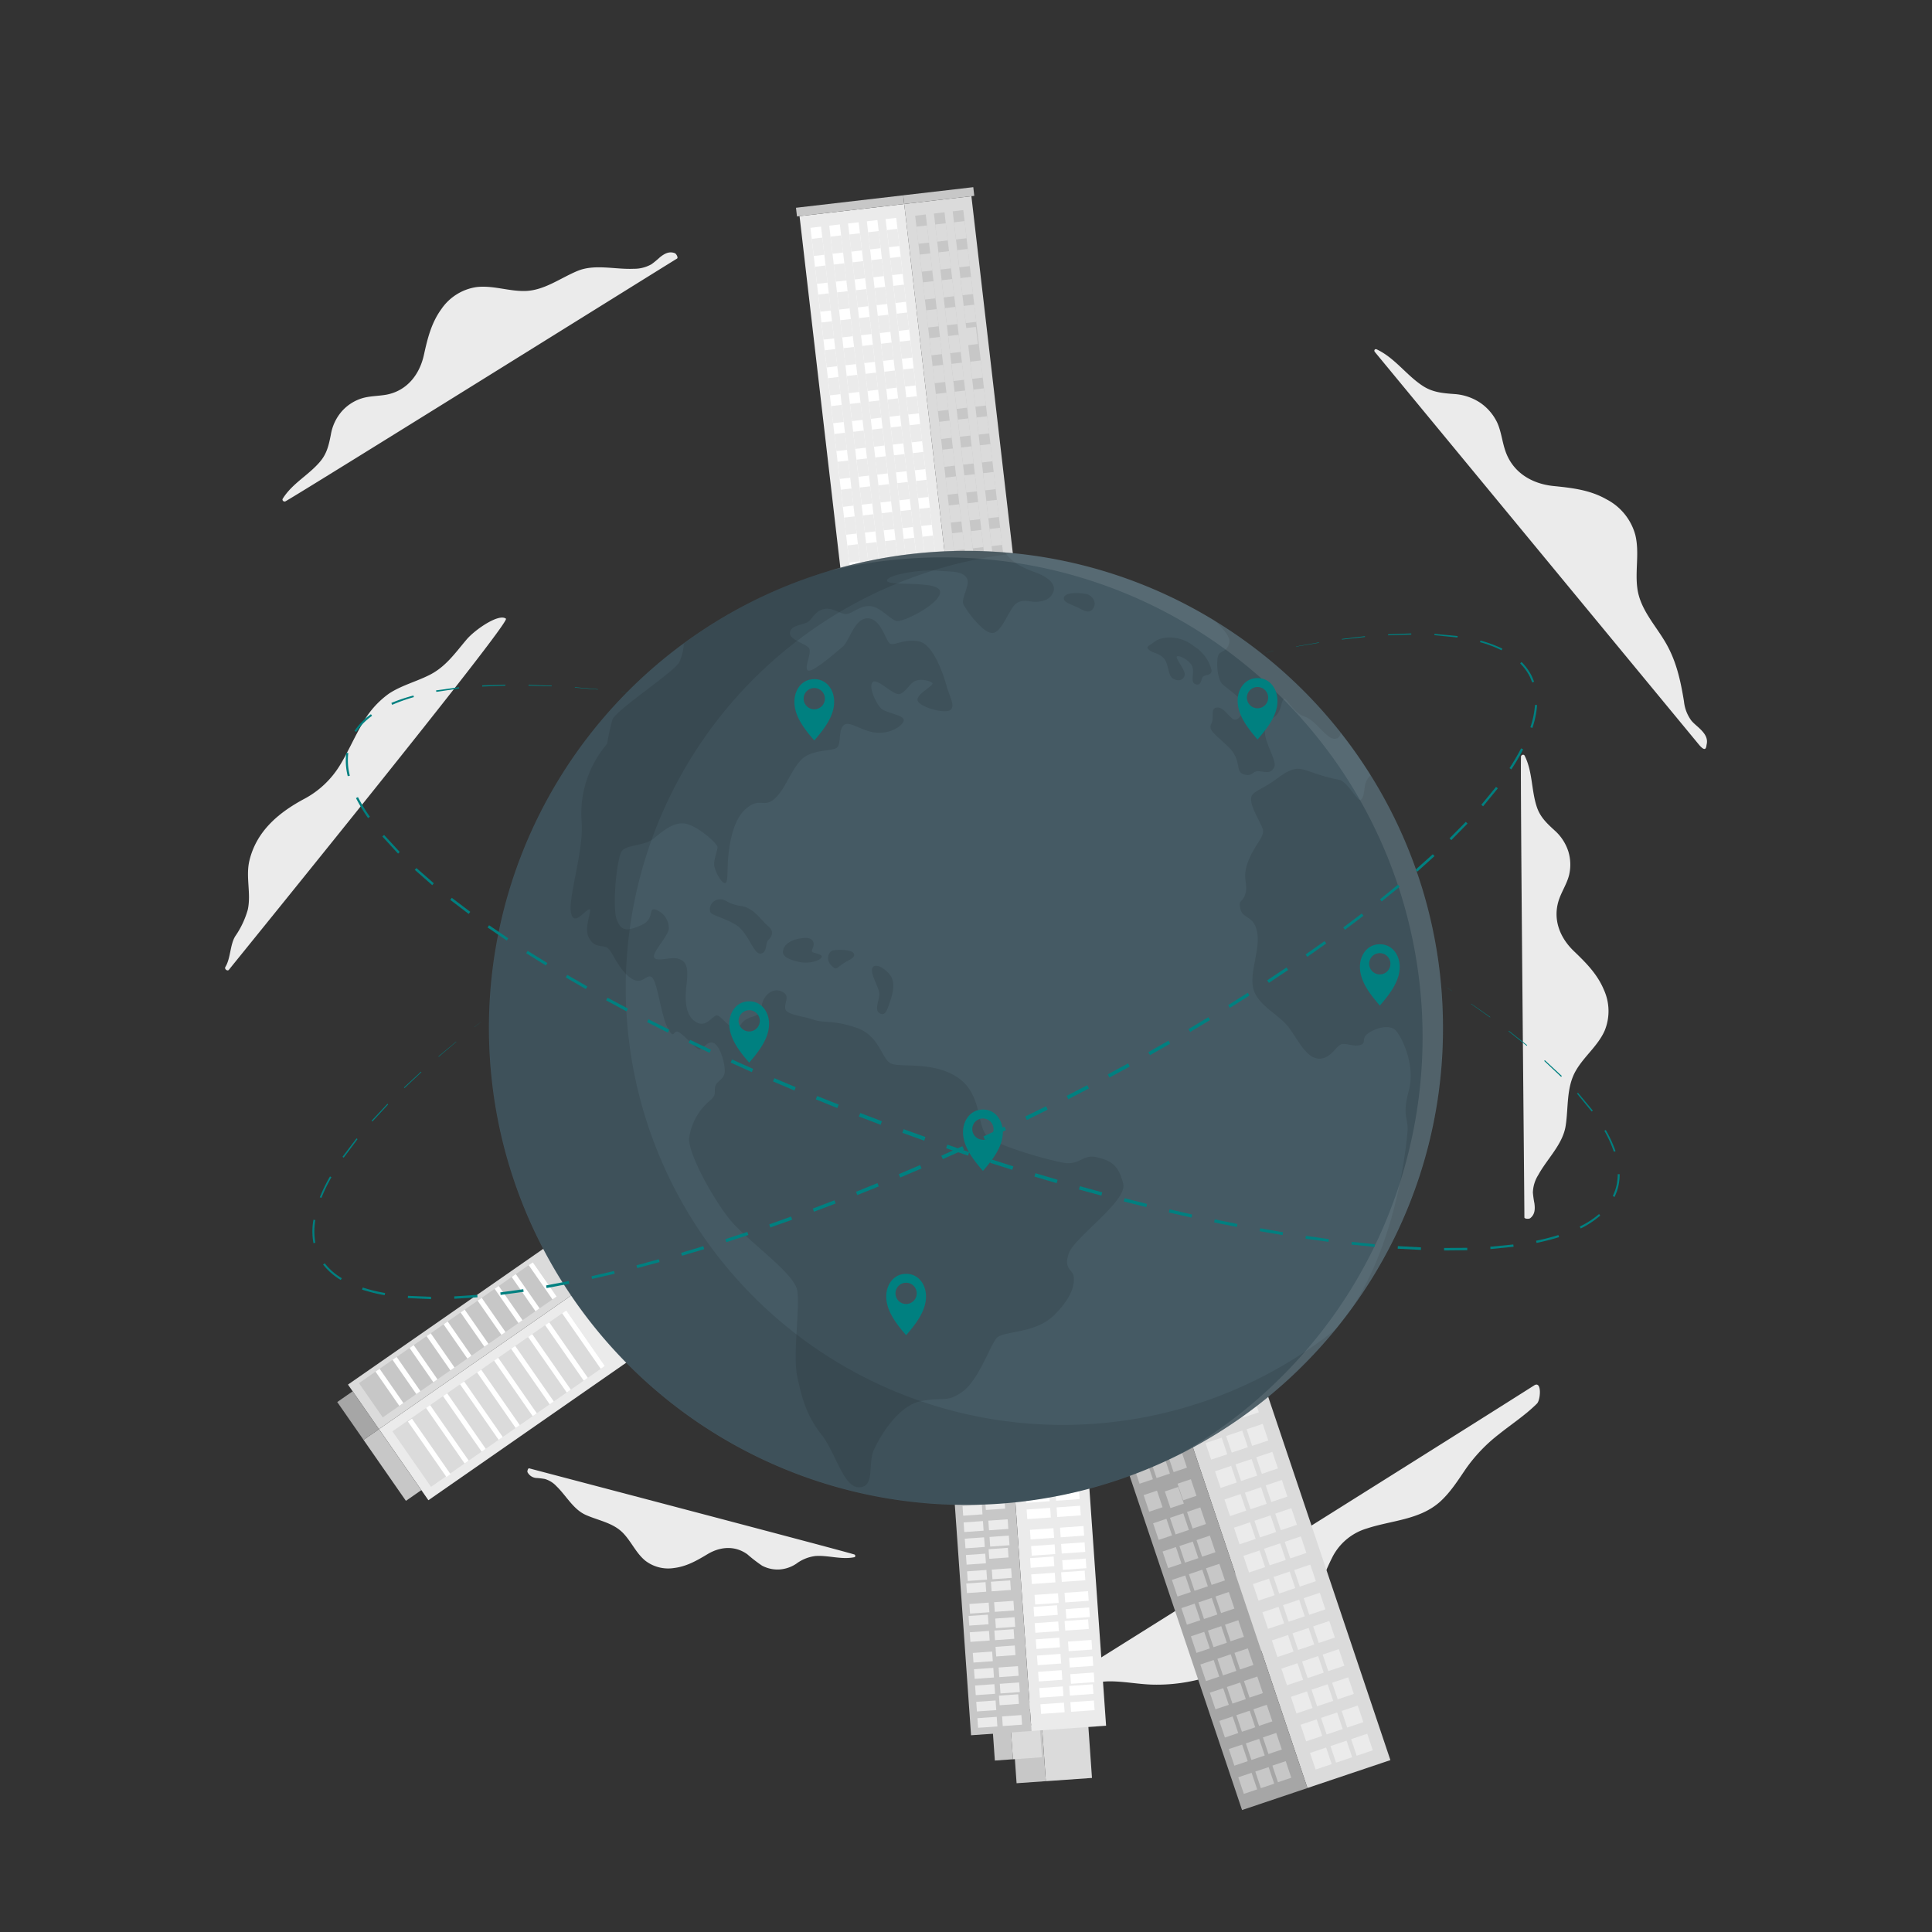 <svg xmlns="http://www.w3.org/2000/svg" viewBox="0 0 500 500"><rect x="0" y="0" width="500" height="500" fill="#333333" stroke="none"/><g id="freepik--background-complete--inject-189"><path d="M59.22,251c-.34.43-1.23-.21-.89-.76,1.37-2.22,1.18-5.7,2.54-7.93a23.11,23.11,0,0,0,3.26-6.9c.91-4.22-.61-8.52.44-12.78,1.84-7.5,7.44-12.24,13.94-15.76A24,24,0,0,0,88,198c2.09-3.42,3.66-7.13,5.7-10.57a23.46,23.46,0,0,1,7-7.95c3.13-2.05,6.78-3,10.13-4.64,4.41-2.1,6.86-5.72,9.93-9.34,2.22-2.6,8.38-6.82,10.18-5.38C132.22,161.1,63.47,245.7,59.22,251Z" style="fill:#ebebeb"></path><path d="M263.62,442.37c4-2.56,105-65.79,133.44-83.84,2-1.26,1.66,3.77.71,4.71-3,3-6.61,5.33-9.93,8a41.18,41.18,0,0,0-8.56,9c-2,2.95-4,6.09-6.69,8.49-5.27,4.63-12.42,4.73-18.79,6.82a14.71,14.71,0,0,0-9.11,7.7c-1.58,3.14-2.72,6.43-4.52,9.46a48.73,48.73,0,0,1-31.9,22.39,44.8,44.8,0,0,1-9.53.89c-3.79-.05-7.54-.83-11.33-.86-8.41-.07-15,5.87-22.87,7.79C264.1,443,263.28,442.59,263.62,442.37Z" style="fill:#ebebeb"></path><path d="M175.23,66.91c-5.38,3.3-95.53,59.5-101.33,62.82-.42.24-1-.23-.72-.68,2.49-4,6.78-6.12,9.73-9.67,1.74-2.08,2.21-4.35,2.72-6.92a12.26,12.26,0,0,1,2.82-6,11.58,11.58,0,0,1,5-3.31c2.11-.69,4.35-.62,6.51-1,5.35-1,8.62-5.18,9.75-10.31.93-4.22,1.91-8.27,4.51-11.84a13.37,13.37,0,0,1,9-5.69c4.25-.54,8.38,1.09,12.62,1,5-.11,9.13-3.33,13.61-5.19s9.74-.34,14.53-.56a9.08,9.08,0,0,0,4.65-1.19,26.55,26.55,0,0,0,2.17-1.8c1.14-.91,2.33-1.59,3.79-1.07C175,65.6,175.58,66.69,175.23,66.91Z" style="fill:#ebebeb"></path><path d="M394.51,315.06c0-6.31-1.08-112.54-.88-119.21,0-.48.71-.74.95-.27,2.1,4.2,1.7,9,3.18,13.35.88,2.57,2.57,4.14,4.5,5.92a12.28,12.28,0,0,1,3.63,5.52,11.71,11.71,0,0,1,.21,6c-.51,2.15-1.73,4-2.51,6.09-1.9,5.11-.06,10.06,3.73,13.69,3.12,3,6.07,5.94,7.76,10a13.31,13.31,0,0,1,.18,10.64c-1.75,3.9-5.29,6.59-7.41,10.26-2.53,4.34-1.91,9.53-2.66,14.32s-4.77,8.49-7.08,12.7a9,9,0,0,0-1.4,4.59,26.39,26.39,0,0,0,.4,2.79c.18,1.44.15,2.82-1.06,3.79C395.76,315.52,394.51,315.48,394.51,315.06Z" style="fill:#ebebeb"></path><path d="M136.94,380c4.45,1.2,79.47,20.87,84.14,22.29.34.1.38.65,0,.72-3.36.67-6.65-.53-10-.32a10.37,10.37,0,0,0-5,2,8.91,8.91,0,0,1-4.58,1.5,8.63,8.63,0,0,1-4.28-1,38.29,38.29,0,0,1-3.81-2.94c-3.23-2.33-7.07-2-10.36,0-2.71,1.63-5.35,3.14-8.55,3.54a9.71,9.71,0,0,1-7.53-1.91c-2.41-2-3.62-5-5.79-7.2-2.58-2.61-6.35-3.17-9.59-4.62s-5.06-5-7.58-7.43a6.58,6.58,0,0,0-3-1.87,19.93,19.93,0,0,0-2-.25,2.8,2.8,0,0,1-2.47-1.47C136.38,380.8,136.65,379.93,136.94,380Z" style="fill:#ebebeb"></path><path d="M439.64,192.66,355.82,91.1c-.34-.41,0-.92.5-.67,4.71,2.23,7.63,6.67,11.92,9.46,2.53,1.64,5.08,1.86,8,2.08a13.7,13.7,0,0,1,6.94,2.33,13,13,0,0,1,4.31,5.1c1,2.23,1.25,4.71,2,7,1.83,5.77,6.84,8.82,12.63,9.39,4.77.48,9.36,1,13.63,3.43a14.75,14.75,0,0,1,7.45,9.15c1.15,4.61-.1,9.38.56,14,.78,5.52,4.87,9.62,7.51,14.31s3.67,9.56,4.54,14.82a10,10,0,0,0,1.92,5c.67.8,1.53,1.43,2.27,2.16,1.15,1.13,2.06,2.35,1.68,4C441.56,193.12,441.62,195.05,439.64,192.66Z" style="fill:#ebebeb"></path><rect x="318.83" y="343.52" width="22.65" height="118.74" transform="translate(771.54 679.47) rotate(161.41)" style="fill:#dbdbdb"></rect><rect x="350.25" y="449.3" width="4.4" height="4.53" transform="translate(830.49 767.18) rotate(161.41)" style="fill:#ebebeb"></rect><rect x="344.91" y="451.1" width="4.4" height="4.53" transform="translate(820.66 772.38) rotate(161.41)" style="fill:#ebebeb"></rect><rect x="347.79" y="442" width="4.4" height="4.53" transform="translate(823.38 753.75) rotate(161.41)" style="fill:#ebebeb"></rect><rect x="342.45" y="443.8" width="4.4" height="4.53" transform="translate(813.56 758.95) rotate(161.41)" style="fill:#ebebeb"></rect><rect x="345.34" y="434.71" width="4.4" height="4.53" transform="translate(816.27 740.32) rotate(161.41)" style="fill:#ebebeb"></rect><rect x="340" y="436.5" width="4.4" height="4.53" transform="translate(806.45 745.52) rotate(161.41)" style="fill:#ebebeb"></rect><rect x="342.88" y="427.41" width="4.4" height="4.53" transform="translate(809.17 726.89) rotate(161.41)" style="fill:#ebebeb"></rect><rect x="337.54" y="429.21" width="4.4" height="4.53" transform="translate(799.34 732.09) rotate(161.41)" style="fill:#ebebeb"></rect><rect x="340.43" y="420.12" width="4.4" height="4.53" transform="translate(802.06 713.47) rotate(161.41)" style="fill:#ebebeb"></rect><rect x="335.09" y="421.91" width="4.4" height="4.53" transform="translate(792.23 718.67) rotate(161.41)" style="fill:#ebebeb"></rect><rect x="337.97" y="412.82" width="4.4" height="4.53" transform="translate(794.95 700.04) rotate(161.41)" style="fill:#ebebeb"></rect><rect x="332.64" y="414.62" width="4.4" height="4.53" transform="translate(785.13 705.24) rotate(161.41)" style="fill:#ebebeb"></rect><rect x="335.52" y="405.52" width="4.4" height="4.53" transform="translate(787.84 686.61) rotate(161.41)" style="fill:#ebebeb"></rect><rect x="330.18" y="407.32" width="4.4" height="4.53" transform="translate(778.02 691.81) rotate(161.41)" style="fill:#ebebeb"></rect><rect x="333.07" y="398.23" width="4.4" height="4.53" transform="translate(780.74 673.18) rotate(161.41)" style="fill:#ebebeb"></rect><rect x="327.73" y="400.02" width="4.4" height="4.53" transform="translate(770.91 678.38) rotate(161.41)" style="fill:#ebebeb"></rect><rect x="330.61" y="390.93" width="4.4" height="4.53" transform="translate(773.63 659.75) rotate(161.41)" style="fill:#ebebeb"></rect><rect x="325.27" y="392.73" width="4.4" height="4.53" transform="translate(763.81 664.94) rotate(161.4)" style="fill:#ebebeb"></rect><rect x="328.16" y="383.64" width="4.4" height="4.53" transform="translate(766.52 646.32) rotate(161.41)" style="fill:#ebebeb"></rect><rect x="322.82" y="385.43" width="4.4" height="4.53" transform="translate(756.7 651.52) rotate(161.4)" style="fill:#ebebeb"></rect><rect x="325.7" y="376.34" width="4.4" height="4.53" transform="translate(759.41 632.9) rotate(161.41)" style="fill:#ebebeb"></rect><rect x="320.36" y="378.14" width="4.4" height="4.53" transform="translate(749.6 638.09) rotate(161.4)" style="fill:#ebebeb"></rect><rect x="323.25" y="369.05" width="4.4" height="4.53" transform="translate(752.31 619.46) rotate(161.4)" style="fill:#ebebeb"></rect><rect x="317.91" y="370.84" width="4.4" height="4.53" transform="translate(742.48 624.67) rotate(161.41)" style="fill:#ebebeb"></rect><rect x="320.79" y="361.75" width="4.4" height="4.53" transform="translate(745.21 606.03) rotate(161.4)" style="fill:#ebebeb"></rect><rect x="315.45" y="363.55" width="4.4" height="4.53" transform="translate(735.37 611.24) rotate(161.41)" style="fill:#ebebeb"></rect><rect x="318.34" y="354.45" width="4.4" height="4.53" transform="translate(738.09 592.61) rotate(161.41)" style="fill:#ebebeb"></rect><rect x="307.71" y="358.03" width="4.4" height="4.53" transform="translate(-98.71 117.63) rotate(-18.59)" style="fill:#ebebeb"></rect><rect x="310.16" y="365.33" width="4.4" height="4.53" transform="translate(-100.91 118.79) rotate(-18.59)" style="fill:#ebebeb"></rect><rect x="312.62" y="372.62" width="4.4" height="4.53" transform="translate(-103.1 119.95) rotate(-18.59)" style="fill:#ebebeb"></rect><rect x="315.07" y="379.92" width="4.4" height="4.53" transform="translate(-105.3 121.12) rotate(-18.59)" style="fill:#ebebeb"></rect><rect x="317.52" y="387.21" width="4.4" height="4.53" transform="translate(-107.5 122.28) rotate(-18.59)" style="fill:#ebebeb"></rect><rect x="319.98" y="394.51" width="4.4" height="4.53" transform="translate(-109.7 123.45) rotate(-18.59)" style="fill:#ebebeb"></rect><rect x="322.43" y="401.81" width="4.4" height="4.53" transform="translate(-111.9 124.61) rotate(-18.59)" style="fill:#ebebeb"></rect><rect x="324.89" y="409.1" width="4.4" height="4.53" transform="translate(-114.1 125.77) rotate(-18.59)" style="fill:#ebebeb"></rect><rect x="327.34" y="416.4" width="4.4" height="4.53" transform="translate(-116.29 126.93) rotate(-18.59)" style="fill:#ebebeb"></rect><rect x="329.8" y="423.69" width="4.4" height="4.53" transform="translate(-118.5 128.1) rotate(-18.59)" style="fill:#ebebeb"></rect><rect x="332.25" y="430.99" width="4.4" height="4.53" transform="translate(-120.69 129.26) rotate(-18.59)" style="fill:#ebebeb"></rect><rect x="334.71" y="438.28" width="4.4" height="4.53" transform="translate(-122.89 130.43) rotate(-18.59)" style="fill:#ebebeb"></rect><rect x="337.16" y="445.58" width="4.4" height="4.53" transform="translate(-125.09 131.6) rotate(-18.6)" style="fill:#ebebeb"></rect><rect x="339.62" y="452.88" width="4.4" height="4.53" transform="translate(-127.3 132.76) rotate(-18.6)" style="fill:#ebebeb"></rect><rect x="313" y="356.25" width="4.4" height="4.53" transform="translate(728.27 597.81) rotate(161.41)" style="fill:#ebebeb"></rect><rect x="302.03" y="349.97" width="17.86" height="118.74" transform="translate(736.21 698.17) rotate(161.41)" style="fill:#a6a6a6"></rect><rect x="289.21" y="364.38" width="3.64" height="4.53" transform="translate(-101.72 111.94) rotate(-18.59)" style="fill:#c7c7c7"></rect><rect x="293.62" y="362.9" width="3.64" height="4.53" transform="translate(-101.02 113.27) rotate(-18.59)" style="fill:#c7c7c7"></rect><rect x="291.67" y="371.68" width="3.64" height="4.53" transform="translate(-103.92 113.1) rotate(-18.59)" style="fill:#c7c7c7"></rect><rect x="296.08" y="370.19" width="3.64" height="4.53" transform="translate(-103.22 114.43) rotate(-18.59)" style="fill:#c7c7c7"></rect><rect x="294.12" y="378.97" width="3.64" height="4.53" transform="translate(-106.11 114.26) rotate(-18.59)" style="fill:#c7c7c7"></rect><rect x="298.53" y="377.49" width="3.64" height="4.53" transform="translate(-105.42 115.6) rotate(-18.59)" style="fill:#c7c7c7"></rect><rect x="296.58" y="386.27" width="3.64" height="4.53" transform="translate(-108.32 115.44) rotate(-18.6)" style="fill:#c7c7c7"></rect><rect x="300.98" y="384.79" width="3.64" height="4.53" transform="matrix(0.95, -0.32, 0.32, 0.95, -107.6, 116.75)" style="fill:#c7c7c7"></rect><rect x="299.03" y="393.56" width="3.64" height="4.53" transform="translate(-110.52 116.6) rotate(-18.6)" style="fill:#c7c7c7"></rect><rect x="303.44" y="392.08" width="3.64" height="4.53" transform="translate(-109.81 117.92) rotate(-18.59)" style="fill:#c7c7c7"></rect><rect x="301.48" y="400.86" width="3.64" height="4.53" transform="translate(-112.72 117.77) rotate(-18.6)" style="fill:#c7c7c7"></rect><rect x="305.89" y="399.38" width="3.64" height="4.53" transform="translate(-112.01 119.09) rotate(-18.59)" style="fill:#c7c7c7"></rect><rect x="303.94" y="408.16" width="3.64" height="4.53" transform="translate(-114.91 118.92) rotate(-18.59)" style="fill:#c7c7c7"></rect><rect x="308.35" y="406.67" width="3.64" height="4.53" transform="translate(-114.21 120.25) rotate(-18.59)" style="fill:#c7c7c7"></rect><rect x="306.39" y="415.45" width="3.64" height="4.53" transform="translate(-117.11 120.08) rotate(-18.59)" style="fill:#c7c7c7"></rect><rect x="310.8" y="413.97" width="3.64" height="4.53" transform="translate(-116.4 121.41) rotate(-18.59)" style="fill:#c7c7c7"></rect><rect x="308.85" y="422.75" width="3.64" height="4.53" transform="translate(-119.3 121.24) rotate(-18.59)" style="fill:#c7c7c7"></rect><rect x="313.26" y="421.27" width="3.64" height="4.53" transform="translate(-118.6 122.58) rotate(-18.59)" style="fill:#c7c7c7"></rect><rect x="311.3" y="430.04" width="3.64" height="4.53" transform="translate(-121.5 122.41) rotate(-18.59)" style="fill:#c7c7c7"></rect><rect x="315.71" y="428.56" width="3.64" height="4.53" transform="translate(-120.8 123.74) rotate(-18.59)" style="fill:#c7c7c7"></rect><rect x="313.76" y="437.34" width="3.64" height="4.53" transform="translate(-123.7 123.57) rotate(-18.59)" style="fill:#c7c7c7"></rect><rect x="318.17" y="435.86" width="3.64" height="4.53" transform="translate(-123 124.9) rotate(-18.59)" style="fill:#c7c7c7"></rect><rect x="316.21" y="444.64" width="3.64" height="4.53" transform="translate(-125.9 124.74) rotate(-18.59)" style="fill:#c7c7c7"></rect><rect x="320.62" y="443.15" width="3.64" height="4.53" transform="translate(-125.2 126.07) rotate(-18.59)" style="fill:#c7c7c7"></rect><rect x="318.67" y="451.93" width="3.64" height="4.53" transform="translate(-128.1 125.9) rotate(-18.59)" style="fill:#c7c7c7"></rect><rect x="323.08" y="450.45" width="3.64" height="4.53" transform="translate(-127.4 127.23) rotate(-18.59)" style="fill:#c7c7c7"></rect><rect x="321.12" y="459.23" width="3.64" height="4.53" transform="translate(-130.3 127.06) rotate(-18.59)" style="fill:#c7c7c7"></rect><rect x="329.9" y="456.27" width="3.64" height="4.53" transform="translate(792.33 787.37) rotate(161.41)" style="fill:#c7c7c7"></rect><rect x="327.45" y="448.98" width="3.64" height="4.53" transform="translate(785.23 773.94) rotate(161.41)" style="fill:#c7c7c7"></rect><rect x="324.99" y="441.68" width="3.64" height="4.53" transform="translate(778.12 760.52) rotate(161.41)" style="fill:#c7c7c7"></rect><rect x="322.54" y="434.39" width="3.64" height="4.53" transform="translate(771.02 747.08) rotate(161.41)" style="fill:#c7c7c7"></rect><rect x="320.08" y="427.09" width="3.64" height="4.53" transform="translate(763.91 733.66) rotate(161.41)" style="fill:#c7c7c7"></rect><rect x="317.63" y="419.79" width="3.64" height="4.53" transform="translate(756.8 720.23) rotate(161.41)" style="fill:#c7c7c7"></rect><rect x="315.17" y="412.5" width="3.64" height="4.53" transform="translate(749.69 706.8) rotate(161.41)" style="fill:#c7c7c7"></rect><rect x="312.72" y="405.2" width="3.64" height="4.53" transform="translate(742.59 693.37) rotate(161.41)" style="fill:#c7c7c7"></rect><rect x="310.26" y="397.91" width="3.64" height="4.53" transform="translate(735.48 679.95) rotate(161.41)" style="fill:#c7c7c7"></rect><rect x="307.81" y="390.61" width="3.64" height="4.53" transform="translate(728.37 666.52) rotate(161.41)" style="fill:#c7c7c7"></rect><rect x="305.35" y="383.32" width="3.64" height="4.53" transform="translate(721.26 653.09) rotate(161.41)" style="fill:#c7c7c7"></rect><rect x="302.9" y="376.02" width="3.64" height="4.53" transform="translate(714.15 639.66) rotate(161.41)" style="fill:#c7c7c7"></rect><rect x="300.45" y="368.72" width="3.64" height="4.53" transform="translate(707.05 626.23) rotate(161.41)" style="fill:#c7c7c7"></rect><rect x="297.99" y="361.43" width="3.64" height="4.53" transform="translate(699.94 612.81) rotate(161.41)" style="fill:#c7c7c7"></rect><rect x="325.53" y="457.74" width="3.64" height="4.53" transform="translate(-129.6 128.4) rotate(-18.59)" style="fill:#c7c7c7"></rect><rect x="213.38" y="53.99" width="27.27" height="113.69" transform="translate(-11.26 26.91) rotate(-6.62)" style="fill:#ebebeb"></rect><rect x="206.04" y="52.15" width="27.93" height="2.26" transform="translate(-4.68 25.72) rotate(-6.62)" style="fill:#c7c7c7"></rect><rect x="216.1" y="58.44" width="2.76" height="110.35" transform="translate(-11.65 25.83) rotate(-6.62)" style="fill:#fff"></rect><rect x="220.96" y="57.88" width="2.76" height="110.35" transform="translate(-11.55 26.38) rotate(-6.62)" style="fill:#fff"></rect><rect x="225.83" y="57.31" width="2.76" height="110.35" transform="translate(-11.45 26.94) rotate(-6.62)" style="fill:#fff"></rect><rect x="230.69" y="56.75" width="2.76" height="110.35" transform="translate(-11.36 27.5) rotate(-6.62)" style="fill:#fff"></rect><rect x="235.55" y="56.18" width="2.76" height="110.35" transform="translate(-11.26 28.05) rotate(-6.62)" style="fill:#fff"></rect><rect x="210.33" y="61.64" width="2.76" height="4.47" transform="translate(-5.95 24.83) rotate(-6.62)" style="fill:#ebebeb"></rect><rect x="215.19" y="61.07" width="2.76" height="4.47" transform="translate(-5.85 25.38) rotate(-6.62)" style="fill:#ebebeb"></rect><rect x="220.05" y="60.51" width="2.76" height="4.47" transform="translate(-5.76 25.95) rotate(-6.62)" style="fill:#ebebeb"></rect><rect x="224.91" y="59.94" width="2.76" height="4.47" transform="translate(-5.66 26.5) rotate(-6.62)" style="fill:#ebebeb"></rect><rect x="229.78" y="59.38" width="2.76" height="4.47" transform="translate(-5.56 27.05) rotate(-6.62)" style="fill:#ebebeb"></rect><rect x="211.17" y="68.85" width="2.76" height="4.47" transform="translate(-6.78 24.98) rotate(-6.62)" style="fill:#ebebeb"></rect><rect x="216.03" y="68.29" width="2.76" height="4.47" transform="translate(-6.68 25.53) rotate(-6.62)" style="fill:#ebebeb"></rect><rect x="220.89" y="67.72" width="2.76" height="4.47" transform="translate(-6.58 26.09) rotate(-6.62)" style="fill:#ebebeb"></rect><rect x="225.75" y="67.16" width="2.76" height="4.47" transform="translate(-6.48 26.64) rotate(-6.62)" style="fill:#ebebeb"></rect><rect x="230.61" y="66.59" width="2.76" height="4.47" transform="translate(-6.39 27.2) rotate(-6.62)" style="fill:#ebebeb"></rect><rect x="212.01" y="76.06" width="2.76" height="4.47" transform="translate(-7.6 25.12) rotate(-6.62)" style="fill:#ebebeb"></rect><rect x="216.87" y="75.5" width="2.76" height="4.47" transform="translate(-7.51 25.68) rotate(-6.62)" style="fill:#ebebeb"></rect><rect x="221.73" y="74.94" width="2.76" height="4.47" transform="translate(-7.41 26.24) rotate(-6.62)" style="fill:#ebebeb"></rect><rect x="226.59" y="74.37" width="2.76" height="4.47" transform="translate(-7.31 26.79) rotate(-6.62)" style="fill:#ebebeb"></rect><rect x="231.45" y="73.81" width="2.76" height="4.47" transform="translate(-7.21 27.34) rotate(-6.62)" style="fill:#ebebeb"></rect><rect x="212.84" y="83.28" width="2.76" height="4.47" transform="translate(-8.43 25.27) rotate(-6.62)" style="fill:#ebebeb"></rect><rect x="217.7" y="82.71" width="2.76" height="4.47" transform="translate(-8.33 25.82) rotate(-6.62)" style="fill:#ebebeb"></rect><rect x="222.56" y="82.15" width="2.76" height="4.47" transform="translate(-8.24 26.38) rotate(-6.62)" style="fill:#ebebeb"></rect><rect x="227.43" y="81.59" width="2.76" height="4.47" transform="translate(-8.14 26.93) rotate(-6.62)" style="fill:#ebebeb"></rect><rect x="232.29" y="81.02" width="2.76" height="4.47" transform="translate(-8.04 27.49) rotate(-6.62)" style="fill:#ebebeb"></rect><rect x="213.68" y="90.49" width="2.76" height="4.47" transform="translate(-9.25 25.4) rotate(-6.62)" style="fill:#ebebeb"></rect><rect x="218.54" y="89.93" width="2.76" height="4.47" transform="translate(-9.16 25.97) rotate(-6.62)" style="fill:#ebebeb"></rect><rect x="223.4" y="89.36" width="2.76" height="4.47" transform="translate(-9.06 26.52) rotate(-6.62)" style="fill:#ebebeb"></rect><rect x="228.26" y="88.8" width="2.76" height="4.47" transform="translate(-8.96 27.07) rotate(-6.62)" style="fill:#ebebeb"></rect><rect x="233.12" y="88.24" width="2.76" height="4.47" transform="translate(-8.87 27.64) rotate(-6.62)" style="fill:#ebebeb"></rect><rect x="214.52" y="97.71" width="2.76" height="4.47" transform="translate(-10.08 25.55) rotate(-6.62)" style="fill:#ebebeb"></rect><rect x="219.38" y="97.14" width="2.76" height="4.47" transform="translate(-9.98 26.11) rotate(-6.62)" style="fill:#ebebeb"></rect><rect x="224.24" y="96.58" width="2.76" height="4.47" transform="translate(-9.88 26.66) rotate(-6.62)" style="fill:#ebebeb"></rect><rect x="229.1" y="96.02" width="2.76" height="4.47" transform="translate(-9.79 27.23) rotate(-6.62)" style="fill:#ebebeb"></rect><rect x="233.96" y="95.45" width="2.76" height="4.47" transform="translate(-9.69 27.78) rotate(-6.62)" style="fill:#ebebeb"></rect><rect x="215.35" y="104.92" width="2.76" height="4.47" transform="translate(-10.91 25.7) rotate(-6.62)" style="fill:#ebebeb"></rect><rect x="220.22" y="104.36" width="2.76" height="4.47" transform="translate(-10.81 26.26) rotate(-6.62)" style="fill:#ebebeb"></rect><rect x="225.08" y="103.79" width="2.76" height="4.47" transform="translate(-10.71 26.81) rotate(-6.62)" style="fill:#ebebeb"></rect><rect x="229.94" y="103.23" width="2.76" height="4.47" transform="translate(-10.62 27.37) rotate(-6.62)" style="fill:#ebebeb"></rect><rect x="234.8" y="102.67" width="2.76" height="4.47" transform="translate(-10.52 27.93) rotate(-6.62)" style="fill:#ebebeb"></rect><rect x="216.19" y="112.14" width="2.76" height="4.47" transform="translate(-11.73 25.84) rotate(-6.62)" style="fill:#ebebeb"></rect><rect x="221.05" y="111.57" width="2.76" height="4.47" transform="translate(-11.64 26.4) rotate(-6.62)" style="fill:#ebebeb"></rect><rect x="225.91" y="111.01" width="2.76" height="4.47" transform="translate(-11.54 26.95) rotate(-6.62)" style="fill:#ebebeb"></rect><rect x="230.78" y="110.44" width="2.76" height="4.47" transform="translate(-11.44 27.52) rotate(-6.62)" style="fill:#ebebeb"></rect><rect x="235.64" y="109.88" width="2.76" height="4.47" transform="translate(-11.34 28.07) rotate(-6.62)" style="fill:#ebebeb"></rect><rect x="217.03" y="119.35" width="2.76" height="4.47" transform="translate(-12.56 25.98) rotate(-6.62)" style="fill:#ebebeb"></rect><rect x="221.89" y="118.79" width="2.76" height="4.47" transform="translate(-12.46 26.54) rotate(-6.62)" style="fill:#ebebeb"></rect><rect x="226.75" y="118.22" width="2.76" height="4.47" transform="translate(-12.37 27.1) rotate(-6.62)" style="fill:#ebebeb"></rect><rect x="231.61" y="117.66" width="2.76" height="4.47" transform="translate(-12.27 27.65) rotate(-6.62)" style="fill:#ebebeb"></rect><rect x="236.47" y="117.09" width="2.76" height="4.47" transform="translate(-12.17 28.22) rotate(-6.62)" style="fill:#ebebeb"></rect><rect x="217.87" y="126.57" width="2.76" height="4.47" transform="translate(-13.39 26.13) rotate(-6.62)" style="fill:#ebebeb"></rect><rect x="222.73" y="126" width="2.76" height="4.47" transform="translate(-13.29 26.69) rotate(-6.62)" style="fill:#ebebeb"></rect><rect x="227.59" y="125.44" width="2.76" height="4.47" transform="translate(-13.19 27.24) rotate(-6.62)" style="fill:#ebebeb"></rect><rect x="232.45" y="124.87" width="2.76" height="4.47" transform="translate(-13.09 27.8) rotate(-6.62)" style="fill:#ebebeb"></rect><rect x="237.31" y="124.31" width="2.76" height="4.47" transform="translate(-13 28.36) rotate(-6.62)" style="fill:#ebebeb"></rect><rect x="218.7" y="133.78" width="2.76" height="4.47" transform="translate(-14.21 26.28) rotate(-6.62)" style="fill:#ebebeb"></rect><rect x="223.56" y="133.22" width="2.76" height="4.47" transform="translate(-14.12 26.84) rotate(-6.62)" style="fill:#ebebeb"></rect><rect x="228.43" y="132.65" width="2.76" height="4.47" transform="translate(-14.02 27.39) rotate(-6.62)" style="fill:#ebebeb"></rect><rect x="233.29" y="132.09" width="2.76" height="4.47" transform="translate(-13.92 27.94) rotate(-6.62)" style="fill:#ebebeb"></rect><rect x="238.15" y="131.52" width="2.76" height="4.47" transform="translate(-13.82 28.5) rotate(-6.62)" style="fill:#ebebeb"></rect><rect x="219.54" y="140.99" width="2.76" height="4.47" transform="translate(-15.04 26.42) rotate(-6.62)" style="fill:#ebebeb"></rect><rect x="224.4" y="140.43" width="2.76" height="4.47" transform="translate(-14.94 26.98) rotate(-6.62)" style="fill:#ebebeb"></rect><rect x="229.26" y="139.87" width="2.76" height="4.47" transform="translate(-14.84 27.54) rotate(-6.62)" style="fill:#ebebeb"></rect><rect x="234.12" y="139.3" width="2.76" height="4.47" transform="translate(-14.75 28.09) rotate(-6.62)" style="fill:#ebebeb"></rect><rect x="238.99" y="138.74" width="2.76" height="4.47" transform="translate(-14.64 28.64) rotate(-6.62)" style="fill:#ebebeb"></rect><rect x="220.38" y="148.21" width="2.76" height="4.47" transform="translate(-15.86 26.56) rotate(-6.62)" style="fill:#ebebeb"></rect><rect x="225.24" y="147.64" width="2.76" height="4.47" transform="translate(-15.77 27.12) rotate(-6.62)" style="fill:#ebebeb"></rect><rect x="230.1" y="147.08" width="2.76" height="4.47" transform="translate(-15.67 27.68) rotate(-6.62)" style="fill:#ebebeb"></rect><rect x="234.96" y="146.52" width="2.76" height="4.47" transform="translate(-15.57 28.23) rotate(-6.62)" style="fill:#ebebeb"></rect><rect x="239.82" y="145.95" width="2.76" height="4.47" transform="translate(-15.47 28.79) rotate(-6.62)" style="fill:#ebebeb"></rect><rect x="221.71" y="155.39" width="2.76" height="13.07" transform="translate(-17.18 26.8) rotate(-6.62)" style="fill:#ebebeb"></rect><rect x="226.57" y="154.83" width="2.76" height="13.07" transform="translate(-17.08 27.35) rotate(-6.62)" style="fill:#ebebeb"></rect><rect x="231.43" y="154.27" width="2.76" height="13.07" transform="translate(-16.99 27.91) rotate(-6.62)" style="fill:#ebebeb"></rect><rect x="236.29" y="153.7" width="2.76" height="13.07" transform="translate(-16.89 28.47) rotate(-6.62)" style="fill:#ebebeb"></rect><rect x="241.16" y="153.14" width="2.76" height="13.07" transform="translate(-16.79 29.02) rotate(-6.62)" style="fill:#ebebeb"></rect><rect x="240.5" y="51.41" width="17.51" height="113.69" transform="translate(-10.82 29.45) rotate(-6.62)" style="fill:#dbdbdb"></rect><rect x="233.82" y="49.49" width="18.26" height="2.26" transform="translate(-4.22 28.34) rotate(-6.62)" style="fill:#c7c7c7"></rect><rect x="243.19" y="55.3" width="2.76" height="110.35" transform="translate(-11.1 28.93) rotate(-6.62)" style="fill:#c7c7c7"></rect><rect x="248.05" y="54.73" width="2.76" height="110.35" transform="translate(-11.01 29.49) rotate(-6.62)" style="fill:#c7c7c7"></rect><rect x="252.91" y="54.17" width="2.76" height="110.35" transform="translate(-10.91 30.04) rotate(-6.62)" style="fill:#c7c7c7"></rect><rect x="237.42" y="58.49" width="2.76" height="4.47" transform="translate(-5.41 27.93) rotate(-6.62)" style="fill:#dbdbdb"></rect><rect x="242.28" y="57.93" width="2.76" height="4.47" transform="translate(-5.31 28.49) rotate(-6.62)" style="fill:#dbdbdb"></rect><rect x="247.14" y="57.36" width="2.76" height="4.47" transform="translate(-5.21 29.05) rotate(-6.62)" style="fill:#dbdbdb"></rect><rect x="238.26" y="65.71" width="2.76" height="4.47" transform="translate(-6.23 28.08) rotate(-6.62)" style="fill:#dbdbdb"></rect><rect x="243.12" y="65.14" width="2.76" height="4.47" transform="translate(-6.14 28.64) rotate(-6.62)" style="fill:#dbdbdb"></rect><rect x="247.98" y="64.58" width="2.76" height="4.47" transform="translate(-6.04 29.18) rotate(-6.62)" style="fill:#dbdbdb"></rect><rect x="239.09" y="72.92" width="2.76" height="4.47" transform="translate(-7.06 28.21) rotate(-6.62)" style="fill:#dbdbdb"></rect><rect x="243.95" y="72.36" width="2.76" height="4.47" transform="translate(-6.96 28.78) rotate(-6.62)" style="fill:#dbdbdb"></rect><rect x="248.82" y="71.79" width="2.76" height="4.47" transform="translate(-6.87 29.34) rotate(-6.62)" style="fill:#dbdbdb"></rect><rect x="239.93" y="80.14" width="2.76" height="4.47" transform="translate(-7.89 28.37) rotate(-6.62)" style="fill:#dbdbdb"></rect><rect x="244.79" y="79.57" width="2.76" height="4.47" transform="translate(-7.79 28.92) rotate(-6.62)" style="fill:#dbdbdb"></rect><rect x="249.65" y="79.01" width="2.76" height="4.47" transform="translate(-7.69 29.47) rotate(-6.62)" style="fill:#dbdbdb"></rect><rect x="240.77" y="87.35" width="2.76" height="4.47" transform="translate(-8.71 28.51) rotate(-6.62)" style="fill:#dbdbdb"></rect><rect x="245.63" y="86.79" width="2.76" height="4.47" transform="translate(-8.62 29.07) rotate(-6.62)" style="fill:#dbdbdb"></rect><rect x="250.49" y="86.22" width="2.76" height="4.47" transform="matrix(0.99, -0.12, 0.12, 0.99, -8.52, 29.63)" style="fill:#dbdbdb"></rect><rect x="241.6" y="94.56" width="2.76" height="4.47" transform="translate(-9.54 28.66) rotate(-6.62)" style="fill:#dbdbdb"></rect><rect x="246.47" y="94" width="2.76" height="4.47" transform="translate(-9.44 29.21) rotate(-6.62)" style="fill:#dbdbdb"></rect><rect x="251.33" y="93.44" width="2.76" height="4.47" transform="translate(-9.34 29.76) rotate(-6.62)" style="fill:#dbdbdb"></rect><rect x="242.44" y="101.78" width="2.76" height="4.47" transform="translate(-10.36 28.8) rotate(-6.62)" style="fill:#dbdbdb"></rect><rect x="247.3" y="101.21" width="2.76" height="4.47" transform="translate(-10.27 29.36) rotate(-6.62)" style="fill:#dbdbdb"></rect><rect x="252.16" y="100.65" width="2.76" height="4.47" transform="translate(-10.17 29.91) rotate(-6.62)" style="fill:#dbdbdb"></rect><rect x="243.28" y="108.99" width="2.76" height="4.47" transform="translate(-11.19 28.95) rotate(-6.62)" style="fill:#dbdbdb"></rect><rect x="248.14" y="108.43" width="2.76" height="4.47" transform="translate(-11.09 29.49) rotate(-6.62)" style="fill:#dbdbdb"></rect><rect x="253" y="107.86" width="2.76" height="4.47" transform="translate(-11 30.06) rotate(-6.62)" style="fill:#dbdbdb"></rect><rect x="244.12" y="116.21" width="2.76" height="4.47" transform="translate(-12.02 29.09) rotate(-6.62)" style="fill:#dbdbdb"></rect><rect x="248.98" y="115.64" width="2.76" height="4.47" transform="translate(-11.92 29.65) rotate(-6.62)" style="fill:#dbdbdb"></rect><rect x="253.84" y="115.08" width="2.76" height="4.47" transform="translate(-11.82 30.2) rotate(-6.62)" style="fill:#dbdbdb"></rect><rect x="244.95" y="123.42" width="2.76" height="4.47" transform="translate(-12.84 29.24) rotate(-6.62)" style="fill:#dbdbdb"></rect><rect x="249.81" y="122.86" width="2.76" height="4.47" transform="translate(-12.75 29.79) rotate(-6.62)" style="fill:#dbdbdb"></rect><rect x="254.68" y="122.29" width="2.76" height="4.47" transform="translate(-12.65 30.35) rotate(-6.62)" style="fill:#dbdbdb"></rect><rect x="245.79" y="130.64" width="2.76" height="4.47" transform="translate(-13.67 29.38) rotate(-6.62)" style="fill:#dbdbdb"></rect><rect x="250.65" y="130.07" width="2.76" height="4.47" transform="translate(-13.57 29.94) rotate(-6.62)" style="fill:#dbdbdb"></rect><rect x="255.51" y="129.51" width="2.76" height="4.47" transform="translate(-13.47 30.48) rotate(-6.62)" style="fill:#dbdbdb"></rect><rect x="246.63" y="137.85" width="2.76" height="4.47" transform="translate(-14.49 29.52) rotate(-6.62)" style="fill:#dbdbdb"></rect><rect x="251.49" y="137.29" width="2.76" height="4.47" transform="translate(-14.4 30.08) rotate(-6.62)" style="fill:#dbdbdb"></rect><rect x="256.35" y="136.72" width="2.76" height="4.47" transform="translate(-14.3 30.64) rotate(-6.62)" style="fill:#dbdbdb"></rect><rect x="247.47" y="145.07" width="2.76" height="4.47" transform="translate(-15.32 29.67) rotate(-6.62)" style="fill:#dbdbdb"></rect><rect x="252.33" y="144.5" width="2.76" height="4.47" transform="translate(-15.22 30.23) rotate(-6.62)" style="fill:#dbdbdb"></rect><rect x="257.19" y="143.94" width="2.76" height="4.47" transform="translate(-15.12 30.77) rotate(-6.62)" style="fill:#dbdbdb"></rect><rect x="248.8" y="152.25" width="2.76" height="13.07" transform="translate(-16.64 29.9) rotate(-6.62)" style="fill:#dbdbdb"></rect><rect x="253.66" y="151.69" width="2.76" height="13.07" transform="translate(-16.54 30.46) rotate(-6.62)" style="fill:#dbdbdb"></rect><rect x="258.52" y="151.12" width="2.76" height="13.07" transform="translate(-16.44 31.01) rotate(-6.62)" style="fill:#dbdbdb"></rect><rect x="123.36" y="321.49" width="22.41" height="73.3" transform="translate(-82.67 673.07) rotate(-124.81)" style="fill:#ebebeb"></rect><rect x="91.96" y="376.71" width="19.22" height="4.86" transform="translate(-151.75 678.97) rotate(-124.81)" style="fill:#c7c7c7"></rect><rect x="120.31" y="334.58" width="17.5" height="54.8" transform="translate(-94.48 674.57) rotate(-124.81)" style="fill:#dbdbdb"></rect><rect x="102.64" y="373.61" width="17.5" height="1.29" transform="matrix(-0.57, -0.82, 0.82, -0.57, -132.32, 679.36)" style="fill:#fff"></rect><rect x="107.04" y="370.55" width="17.5" height="1.29" transform="translate(-122.89 678.16) rotate(-124.81)" style="fill:#fff"></rect><rect x="111.44" y="367.49" width="17.5" height="1.29" transform="translate(-113.46 676.97) rotate(-124.81)" style="fill:#fff"></rect><rect x="115.85" y="364.43" width="17.5" height="1.29" transform="translate(-104.03 675.78) rotate(-124.81)" style="fill:#fff"></rect><rect x="120.25" y="361.37" width="17.5" height="1.29" transform="translate(-94.6 674.58) rotate(-124.81)" style="fill:#fff"></rect><rect x="124.66" y="358.3" width="17.5" height="1.3" transform="translate(-85.16 673.39) rotate(-124.81)" style="fill:#fff"></rect><rect x="129.06" y="355.24" width="17.5" height="1.29" transform="translate(-75.73 672.19) rotate(-124.81)" style="fill:#fff"></rect><rect x="133.46" y="352.18" width="17.5" height="1.29" transform="translate(-66.3 671) rotate(-124.81)" style="fill:#fff"></rect><rect x="137.87" y="349.12" width="17.5" height="1.29" transform="translate(-56.87 669.81) rotate(-124.81)" style="fill:#fff"></rect><rect x="142.27" y="346.06" width="17.5" height="1.29" transform="translate(-47.44 668.61) rotate(-124.81)" style="fill:#fff"></rect><rect x="117.15" y="306.53" width="14.04" height="73.3" transform="translate(-86.73 641.03) rotate(-124.81)" style="fill:#dbdbdb"></rect><rect x="86.71" y="363.92" width="11.93" height="4.86" transform="translate(-155.21 651.58) rotate(-124.81)" style="fill:#a6a6a6"></rect><rect x="113.08" y="319.36" width="10.79" height="54.8" transform="translate(-98.6 641.97) rotate(-124.81)" style="fill:#c7c7c7"></rect><rect x="95.41" y="358.39" width="10.79" height="1.29" transform="translate(-136.45 646.76) rotate(-124.81)" style="fill:#fff"></rect><rect x="99.81" y="355.33" width="10.79" height="1.3" transform="translate(-127.02 645.57) rotate(-124.81)" style="fill:#fff"></rect><rect x="104.21" y="352.27" width="10.79" height="1.3" transform="translate(-117.59 644.37) rotate(-124.81)" style="fill:#fff"></rect><rect x="108.62" y="349.21" width="10.79" height="1.3" transform="translate(-108.15 643.18) rotate(-124.81)" style="fill:#fff"></rect><rect x="113.02" y="346.14" width="10.79" height="1.29" transform="translate(-98.72 641.99) rotate(-124.81)" style="fill:#fff"></rect><rect x="117.43" y="343.08" width="10.79" height="1.29" transform="translate(-89.29 640.79) rotate(-124.81)" style="fill:#fff"></rect><rect x="121.83" y="340.02" width="10.79" height="1.29" transform="translate(-79.86 639.6) rotate(-124.81)" style="fill:#fff"></rect><rect x="126.23" y="336.96" width="10.79" height="1.29" transform="translate(-70.43 638.4) rotate(-124.81)" style="fill:#fff"></rect><rect x="130.64" y="333.9" width="10.79" height="1.3" transform="translate(-60.99 637.21) rotate(-124.81)" style="fill:#fff"></rect><rect x="135.04" y="330.84" width="10.79" height="1.3" transform="translate(-51.56 636.02) rotate(-124.81)" style="fill:#fff"></rect><rect x="270.13" y="446.43" width="11.97" height="14.14" transform="translate(583.44 886.47) rotate(175.97)" style="fill:#dbdbdb"></rect><rect x="262.55" y="446.6" width="7.59" height="14.66" transform="translate(563.95 888.01) rotate(175.97)" style="fill:#c7c7c7"></rect><rect x="261.83" y="446.65" width="7.53" height="8.41" transform="translate(562.23 881.92) rotate(175.97)" style="fill:#dbdbdb"></rect><rect x="257.15" y="447.08" width="4.7" height="8.41" transform="translate(550.09 883.2) rotate(175.97)" style="fill:#c7c7c7"></rect><rect x="264.43" y="377.05" width="19.35" height="70.34" transform="translate(576.53 804.15) rotate(175.97)" style="fill:#ebebeb"></rect><rect x="277.65" y="441.49" width="6.09" height="2.49" transform="matrix(-1, 0.07, -0.07, -1, 591.83, 864.64)" style="fill:#fff"></rect><rect x="269.88" y="442.04" width="6.09" height="2.49" transform="matrix(-1, 0.07, -0.07, -1, 576.35, 866.28)" style="fill:#fff"></rect><rect x="277.35" y="437.28" width="6.09" height="2.49" transform="matrix(-1, 0.07, -0.07, -1, 590.94, 856.25)" style="fill:#fff"></rect><rect x="269.59" y="437.83" width="6.09" height="2.49" transform="matrix(-1, 0.07, -0.07, -1, 575.46, 857.89)" style="fill:#fff"></rect><rect x="277.06" y="433.07" width="6.09" height="2.49" transform="translate(590.05 847.86) rotate(175.97)" style="fill:#fff"></rect><rect x="269.29" y="433.62" width="6.09" height="2.49" transform="matrix(-1, 0.07, -0.07, -1, 574.57, 849.5)" style="fill:#fff"></rect><rect x="276.76" y="428.86" width="6.09" height="2.49" transform="translate(589.15 839.47) rotate(175.97)" style="fill:#fff"></rect><rect x="268.99" y="429.41" width="6.09" height="2.49" transform="matrix(-1, 0.07, -0.07, -1, 573.68, 841.1)" style="fill:#fff"></rect><rect x="276.46" y="424.65" width="6.09" height="2.49" transform="translate(588.27 831.07) rotate(175.97)" style="fill:#fff"></rect><rect x="268.7" y="425.2" width="6.09" height="2.49" transform="matrix(-1, 0.07, -0.07, -1, 572.79, 832.71)" style="fill:#fff"></rect><rect x="276.17" y="420.44" width="6.09" height="2.49" transform="matrix(-1, 0.07, -0.07, -1, 587.38, 822.68)" style="fill:#fff"></rect><rect x="268.4" y="420.98" width="6.09" height="2.49" transform="matrix(-1, 0.07, -0.07, -1, 571.91, 824.32)" style="fill:#fff"></rect><rect x="275.87" y="416.22" width="6.09" height="2.49" transform="translate(586.49 814.29) rotate(175.97)" style="fill:#fff"></rect><rect x="268.1" y="416.77" width="6.09" height="2.49" transform="matrix(-1, 0.07, -0.07, -1, 571.02, 815.93)" style="fill:#fff"></rect><rect x="275.57" y="412.01" width="6.09" height="2.49" transform="translate(585.6 805.9) rotate(175.97)" style="fill:#fff"></rect><rect x="267.81" y="412.56" width="6.09" height="2.49" transform="translate(570.13 807.54) rotate(175.97)" style="fill:#fff"></rect><rect x="275.28" y="407.8" width="6.09" height="2.49" transform="matrix(-1, 0.07, -0.07, -1, 584.71, 797.5)" style="fill:#fff"></rect><rect x="267.51" y="408.35" width="6.09" height="2.49" transform="matrix(-1, 0.07, -0.07, -1, 569.24, 799.14)" style="fill:#fff"></rect><rect x="274.98" y="403.59" width="6.09" height="2.49" transform="translate(583.82 789.11) rotate(175.97)" style="fill:#fff"></rect><rect x="267.21" y="404.14" width="6.09" height="2.49" transform="matrix(-1, 0.07, -0.07, -1, 568.35, 790.75)" style="fill:#fff"></rect><rect x="274.68" y="399.38" width="6.09" height="2.49" transform="translate(582.93 780.72) rotate(175.97)" style="fill:#fff"></rect><rect x="266.91" y="399.93" width="6.09" height="2.49" transform="translate(567.46 782.36) rotate(175.97)" style="fill:#fff"></rect><rect x="274.38" y="395.17" width="6.09" height="2.49" transform="translate(582.05 772.33) rotate(175.97)" style="fill:#fff"></rect><rect x="266.62" y="395.71" width="6.09" height="2.49" transform="translate(566.57 773.97) rotate(175.97)" style="fill:#fff"></rect><rect x="274.09" y="390.95" width="6.09" height="2.49" transform="matrix(-1, 0.07, -0.07, -1, 581.16, 763.94)" style="fill:#fff"></rect><rect x="266.32" y="391.5" width="6.09" height="2.49" transform="matrix(-1, 0.07, -0.07, -1, 565.68, 765.58)" style="fill:#fff"></rect><rect x="273.79" y="386.74" width="6.09" height="2.49" transform="matrix(-1, 0.07, -0.07, -1, 580.27, 755.54)" style="fill:#fff"></rect><rect x="266.02" y="387.29" width="6.09" height="2.49" transform="matrix(-1, 0.07, -0.07, -1, 564.79, 757.18)" style="fill:#fff"></rect><rect x="248.79" y="378.28" width="15.68" height="70.34" transform="translate(541.71 807.84) rotate(175.97)" style="fill:#c7c7c7"></rect><rect x="248.69" y="388.55" width="5" height="2.49" transform="matrix(1, -0.07, 0.07, 1, -26.79, 18.63)" style="fill:#ebebeb"></rect><rect x="255.06" y="388.1" width="5" height="2.49" transform="translate(-26.74 19.08) rotate(-4.03)" style="fill:#ebebeb"></rect><rect x="248.98" y="392.76" width="5" height="2.49" transform="matrix(1, -0.07, 0.07, 1, -27.09, 18.67)" style="fill:#ebebeb"></rect><rect x="255.36" y="392.31" width="5" height="2.49" transform="matrix(1, -0.07, 0.07, 1, -27.04, 19.11)" style="fill:#ebebeb"></rect><rect x="249.28" y="396.97" width="5" height="2.49" transform="matrix(1, -0.07, 0.07, 1, -27.38, 18.69)" style="fill:#ebebeb"></rect><rect x="255.66" y="396.52" width="5" height="2.49" transform="matrix(1, -0.07, 0.07, 1, -27.33, 19.14)" style="fill:#ebebeb"></rect><rect x="249.58" y="401.19" width="5" height="2.49" transform="matrix(1, -0.07, 0.07, 1, -27.68, 18.72)" style="fill:#ebebeb"></rect><rect x="255.95" y="400.74" width="5" height="2.49" transform="translate(-27.63 19.17) rotate(-4.03)" style="fill:#ebebeb"></rect><rect x="249.87" y="405.4" width="5" height="2.49" transform="matrix(1, -0.07, 0.07, 1, -27.97, 18.75)" style="fill:#ebebeb"></rect><rect x="256.25" y="404.95" width="5" height="2.49" transform="matrix(1, -0.07, 0.07, 1, -27.92, 19.2)" style="fill:#ebebeb"></rect><rect x="250.17" y="409.61" width="5" height="2.49" transform="translate(-28.27 18.79) rotate(-4.03)" style="fill:#ebebeb"></rect><rect x="256.55" y="409.16" width="5" height="2.49" transform="translate(-28.22 19.23) rotate(-4.03)" style="fill:#ebebeb"></rect><rect x="250.47" y="413.82" width="5" height="2.49" transform="matrix(1, -0.07, 0.07, 1, -28.56, 18.82)" style="fill:#ebebeb"></rect><rect x="256.85" y="413.37" width="5" height="2.49" transform="matrix(1, -0.07, 0.07, 1, -28.51, 19.26)" style="fill:#ebebeb"></rect><rect x="250.77" y="418.03" width="5" height="2.49" transform="translate(-28.86 18.85) rotate(-4.03)" style="fill:#ebebeb"></rect><rect x="257.14" y="417.58" width="5" height="2.49" transform="matrix(1, -0.07, 0.07, 1, -28.81, 19.3)" style="fill:#ebebeb"></rect><rect x="251.06" y="422.24" width="5" height="2.49" transform="translate(-29.15 18.88) rotate(-4.03)" style="fill:#ebebeb"></rect><rect x="257.44" y="421.79" width="5" height="2.49" transform="translate(-29.11 19.33) rotate(-4.03)" style="fill:#ebebeb"></rect><rect x="251.36" y="426.46" width="5" height="2.49" transform="matrix(1, -0.07, 0.07, 1, -29.45, 18.91)" style="fill:#ebebeb"></rect><rect x="257.74" y="426.01" width="5" height="2.49" transform="translate(-29.4 19.36) rotate(-4.03)" style="fill:#ebebeb"></rect><rect x="251.66" y="430.67" width="5" height="2.49" transform="matrix(1, -0.07, 0.07, 1, -29.74, 18.94)" style="fill:#ebebeb"></rect><rect x="258.03" y="430.22" width="5" height="2.49" transform="matrix(1, -0.07, 0.07, 1, -29.7, 19.39)" style="fill:#ebebeb"></rect><rect x="251.95" y="434.88" width="5" height="2.49" transform="matrix(1, -0.07, 0.07, 1, -30.04, 18.97)" style="fill:#ebebeb"></rect><rect x="258.33" y="434.43" width="5" height="2.49" transform="matrix(1, -0.07, 0.07, 1, -29.99, 19.42)" style="fill:#ebebeb"></rect><rect x="252.25" y="439.09" width="5" height="2.49" transform="matrix(1, -0.07, 0.07, 1, -30.33, 19)" style="fill:#ebebeb"></rect><rect x="258.63" y="438.64" width="5" height="2.49" transform="translate(-30.29 19.45) rotate(-4.03)" style="fill:#ebebeb"></rect><rect x="252.55" y="443.3" width="5" height="2.49" transform="matrix(1, -0.07, 0.07, 1, -30.63, 19.04)" style="fill:#ebebeb"></rect><rect x="258.92" y="442.85" width="5" height="2.49" transform="matrix(1, -0.07, 0.07, 1, -30.58, 19.48)" style="fill:#ebebeb"></rect></g><g id="freepik--Earth--inject-189"><path d="M373.44,266a122.87,122.87,0,0,1-23.57,72.57l0,0a123.45,123.45,0,1,1-99.85-196q5.08,0,10.06.41a122.75,122.75,0,0,1,54,17.5A123.41,123.41,0,0,1,373.44,266Z" style="fill:#455a64"></path><g style="opacity:0.1"><path d="M276.66,324.26c-1.56,4.14,1,4.32,1.21,6.05s0,5-5,10-13.31,4-15,6.05-4.67,10.9-8.82,13.84-4.84,1.21-10.72,2.42-10.37,8.81-12.1,12.44.35,9.68-3.8,9.86-6.05-8.82-9.85-13.66-5-9.16-6.23-14.87.69-17.63,0-22.3-13.14-13-17.63-18.67-10.72-17.12-10.38-20.92a15.54,15.54,0,0,1,5.19-9.51c2.08-1.56,1.21-2.42,1.56-3.8s2.07-1.73,2.42-3.46-1-6.92-2.77-7.78-2.94,2.07-4,1.56-4.14-4.15-5.35-4.5-.87,2.25-2.6-1-2.59-11.58-4-13-2.43,2.42-5.71,0-4.67-7.09-6-7.78-3.29.17-4.71-2.6,1.25-7.78,0-7.26-3.94,4.5-4.63.69,3.46-16.59,2.77-23.51a27.64,27.64,0,0,1,6.57-20s.69-3.81,1.38-6.23,15.56-12.1,17.29-14.86a13.45,13.45,0,0,0,1.22-4.92,122.88,122.88,0,0,1,73.09-24q5.08,0,10.06.41c.11.16.23.31.34.46,1.5,1.9,3.12,3.11,7.5,4.72s5.41,3.69,4.49,5.42-2.42,2.07-4.15,2.19-3.34-.81-5.18.35-3.69,7.37-6.11,7.72-6.69-5.53-7.61-7.26,2.07-5.42.66-7.15-3.89-1.38-7.81-1.73-13,1.16-12.67,2.65,13.36-.23,13.71,2.77-9.56,8.07-11.29,7.61-4-3.46-6.57-3.81-4.62,1.73-6.21,2-3.47-1.73-5.89-1.27-3,2.54-4.27,3.35-4.26.8-4.61,2.65,3.8,2.88,4.84,4-1.27,5.07-.23,5.88,7.49-4.84,9.11-6.22,3-7.38,6.45-7.27,4.61,6,5.76,6.57,3.69-1.38,7.5-.57,6.45,9.1,7.14,11.64,2.31,5.07.92,6.11-7.61-.69-8.41-2.31,4.15-4,3.8-4.61-3.23-1.38-4.72-.48-2.19,2.79-3.81,3.25-5.88-4.38-7-3,1.15,5.77,2.31,6.8,5.41,1.61,5.76,2.77-2.88,3.68-6.8,3.46-7.14-3.23-8.65-2-.69,4.61-1.72,5.76-6.69.35-9.45,3.34-4,7.49-6.81,10-4-.69-7.72,2.88-4.26,11.53-4.38,14.29,0,5-.92,4.61-2.19-2.76-2.54-4.26.81-4,.81-5-5.3-5.65-8.41-6.11-5.88,2.08-8.18,3.92-6.46,1.5-8,3-2.65,14.75-1.5,17.86,2.66,3.12,6.35,1.5,1.61-4.73,3.8-4a5.14,5.14,0,0,1,3.34,4.84c0,1.84-4.38,6.22-3.8,7.49s4.38-.23,6.22.35,2.77,1.72,2.19,6.45-.23,8.41,2.54,10,4.32-2.25,5.53-1.73,2.94,3.29,4.67,3.11.86-1.73,4.15-2.76,2.07-1.73,2.76-3.81,2.77-3.8,5-2.76.7,2.59.87,4.32,4.15,1.9,7.26,2.94,4.84,0,11.07,2.07,6.56,8.3,9.16,9.34,11.24-.69,17.46,3.8,4.49,12.8,7.61,15.22,14.69,5.7,19.19,6.57,5.18-2.25,8.81-1.39,5.71,1.9,6.92,6.92C291.72,310.86,278.21,320.11,276.66,324.26Z"></path><path d="M183.76,235.85c.11,1,3,1.39,6.45,3.35s4.73,7.72,6.57,7.6,1.27-2.76,2-3.45,1.85-2.19,0-3.69-3.64-4.73-7-5.19-4-1.84-5.45-1.73A2.61,2.61,0,0,0,183.76,235.85Z"></path><path d="M202.78,245.53c-.52,1.42,0,2.43,3.68,3.35s7.15-.92,6-1.67-2.88-.41-2.19-1.68.45-3.11-2.54-2.76S203.24,244.27,202.78,245.53Z"></path><path d="M215.68,245.93c-1.25.18-2,2.37-.69,3.75s1.27,1.16,2.77,0,3.8-1.72,3.23-2.88S217,245.75,215.68,245.93Z"></path><path d="M225.71,250.64c.57-1.73,3.46,0,4.73,1.81s.69,4.5,0,6.45-1.15,4.27-2.77,3.35.12-3.69-.11-5.3S225.25,252.05,225.71,250.64Z"></path><path d="M275.39,154.48c-.61,1.45,2.19,2,3.8,2.88s2.88,1.5,3.8,0-.34-3.22-1.61-3.57S276,153.1,275.39,154.48Z"></path><path d="M297.17,168c1.07,1.12,2.88.92,4.15,2.53s.81,4.38,2.42,5.19,2.77,0,2.88-1.15-2.3-4-2.07-4.61,3.34.8,4,2.53-.69,4.15.92,4.61,1.27-1.61,2-2.07,2.19-.23,2.08-1.62a10.4,10.4,0,0,0-3.46-5.41c-1.5-1-2.65-2.19-5.19-2.77s-4.95-.11-6.22.92S296.52,167.28,297.17,168Z"></path><path d="M347,189.69a2.08,2.08,0,0,1-.65,1.21c-2.42,1.73-5.31-4.26-8.65-5.41s-4.84-5.42-5.53-4.5-.46,2.19-1.5,3.69-2.53,1.15-3.23,4,3.23,8.19,2.31,9.92-2.07,1.15-3.92,1-1.5,1.5-3.92.81-.34-3.69-4.15-7.26-5.07-4.26-4.26-5.88-.35-3.92,1.38-4.15,3.11,2.31,4.27,3,2.65-1.38,2.76-3.23-4-4.38-5.53-5.81-1.62-6.64-1-7.68,2.31-.69,2.77-3.22c.27-1.49-2.09-4-4.08-5.78A124,124,0,0,1,347,189.69Z"></path><path d="M364.25,293c.34-3.69-1.5-3.92.34-10.72s-1.95-14.06-3.34-15.56-4.38-1-6.8.46-.69,2.66-2.3,3.23-3.23-.35-4.73-.23-2.88,3.92-6.11,3.8-5.3-4.72-7.72-8-7.38-5.36-9-9.39,1.5-10.26.81-15-3.8-3.69-4.38-6.34.46-1.38,1.27-3.92-.93-3.92.69-8.3,4.49-6.57,3.8-8.53-2.88-5.18-3-7.48,2.2-2.2,6.57-5.43,5.54-3,8.88-1.84a47.31,47.31,0,0,0,7.37,2.07c2,.35,4.62,5.42,5.42,5.19s.93-1.73,1.27-3.92a5,5,0,0,1,1.44-2.48,123.52,123.52,0,0,1-4.87,137.92C361.62,320.61,363.9,296.71,364.25,293Z"></path></g><path d="M345.63,344.05A123.44,123.44,0,1,1,250,142.55q5.08,0,10.06.41c.92.07,1.84.15,2.75.25a113.11,113.11,0,1,0,82.82,200.84Z" style="opacity:0.1"></path><path d="M373.44,266a122.81,122.81,0,0,1-23.58,72.57v0a124.09,124.09,0,0,1-44.34,37.69,124.87,124.87,0,0,0,38.93-34.88l0,0a124.22,124.22,0,0,0,4.9-138.72,121,121,0,0,0-7.75-11,124.78,124.78,0,0,0-33.16-29.4,123.43,123.43,0,0,0-54.33-17.61c-3.33-.27-6.71-.4-10.11-.4a124.09,124.09,0,0,0-29.81,3.6A123.26,123.26,0,0,1,250,142.55q5.08,0,10.06.41a122.63,122.63,0,0,1,54,17.5,124,124,0,0,1,40.67,40.18A122.88,122.88,0,0,1,373.44,266Z" style="fill:#fff;opacity:0.1"></path></g><g id="freepik--Lines--inject-189"><polygon points="326.62 169.11 329.55 168.47 329.55 168.49 326.62 169.11" style="fill:#008080"></polygon><polygon points="335.43 167.29 341.34 166.25 341.36 166.35 335.44 167.35 335.43 167.29" style="fill:#008080"></polygon><polygon points="347.28 165.36 353.24 164.65 353.26 164.85 347.3 165.51 347.28 165.36" style="fill:#008080"></polygon><polygon points="359.23 164.16 365.23 163.94 365.23 164.23 359.24 164.41 359.23 164.16" style="fill:#008080"></polygon><polygon points="371.24 164.05 377.24 164.61 377.18 164.98 371.22 164.38 371.24 164.05" style="fill:#008080"></polygon><path d="M383.14,165.78a32.16,32.16,0,0,1,5.67,2.09l-.21.42a30.38,30.38,0,0,0-5.57-2.1Z" style="fill:#008080"></path><path d="M393.78,171.33a14.07,14.07,0,0,1,1.91,2.37,12.53,12.53,0,0,1,.75,1.33c.21.47.4.94.59,1.41l-.49.18-.56-1.36a10.74,10.74,0,0,0-.72-1.28,13.49,13.49,0,0,0-1.84-2.29Z" style="fill:#008080"></path><path d="M397.8,182.46a24.06,24.06,0,0,1-1.22,5.93l-.52-.18a23.49,23.49,0,0,0,1.2-5.79Z" style="fill:#008080"></path><path d="M394.2,193.93a57.41,57.41,0,0,1-3.06,5.19l-.48-.32a58.62,58.62,0,0,0,3-5.13Z" style="fill:#008080"></path><polygon points="387.64 204.02 383.83 208.67 383.37 208.27 387.17 203.65 387.64 204.02" style="fill:#008080"></polygon><polygon points="379.8 213.13 375.6 217.42 375.15 216.96 379.35 212.7 379.8 213.13" style="fill:#008080"></polygon><polygon points="371.25 221.56 366.79 225.58 366.35 225.07 370.81 221.08 371.25 221.56" style="fill:#008080"></polygon><polygon points="362.23 229.49 357.58 233.29 357.14 232.74 361.79 228.96 362.23 229.49" style="fill:#008080"></polygon><polygon points="352.86 237 348.07 240.62 347.64 240.03 352.42 236.43 352.86 237" style="fill:#008080"></polygon><polygon points="343.23 244.16 338.33 247.63 337.89 247.01 342.79 243.56 343.23 244.16" style="fill:#008080"></polygon><polygon points="333.38 251.03 328.39 254.36 327.95 253.7 332.94 250.39 333.38 251.03" style="fill:#008080"></polygon><polygon points="323.36 257.63 318.28 260.83 317.85 260.13 322.92 256.94 323.36 257.63" style="fill:#008080"></polygon><polygon points="313.17 263.97 308.02 267.06 307.59 266.33 312.73 263.26 313.17 263.97" style="fill:#008080"></polygon><polygon points="302.84 270.09 297.63 273.07 297.19 272.3 302.4 269.34 302.84 270.09" style="fill:#008080"></polygon><polygon points="292.38 276 287.12 278.86 286.68 278.06 291.95 275.21 292.38 276" style="fill:#008080"></polygon><polygon points="281.82 281.68 276.49 284.45 276.06 283.61 281.38 280.86 281.82 281.68" style="fill:#008080"></polygon><polygon points="271.14 287.17 265.76 289.84 265.33 288.96 270.71 286.31 271.14 287.17" style="fill:#008080"></polygon><polygon points="260.36 292.46 254.94 295.02 254.51 294.12 259.94 291.56 260.36 292.46" style="fill:#008080"></polygon><polygon points="249.48 297.53 244 299.98 243.61 299.1 249.07 296.64 249.48 297.53" style="fill:#008080"></polygon><polygon points="238.5 302.39 232.97 304.74 232.61 303.88 238.12 301.52 238.5 302.39" style="fill:#008080"></polygon><polygon points="227.43 307.04 221.86 309.28 221.53 308.44 227.08 306.19 227.43 307.04" style="fill:#008080"></polygon><polygon points="216.27 311.46 210.65 313.59 210.35 312.78 215.95 310.64 216.27 311.46" style="fill:#008080"></polygon><polygon points="205.02 315.66 199.36 317.66 199.08 316.87 204.72 314.85 205.02 315.66" style="fill:#008080"></polygon><polygon points="193.67 319.6 187.97 321.47 187.72 320.7 193.41 318.82 193.67 319.6" style="fill:#008080"></polygon><polygon points="182.24 323.27 176.49 324.99 176.27 324.24 182.01 322.51 182.24 323.27" style="fill:#008080"></polygon><polygon points="170.71 326.63 164.91 328.18 164.72 327.46 170.5 325.89 170.71 326.63" style="fill:#008080"></polygon><polygon points="159.08 329.64 153.23 330.99 153.07 330.29 158.91 328.93 159.08 329.64" style="fill:#008080"></polygon><polygon points="147.35 332.23 141.45 333.35 141.33 332.67 147.21 331.54 147.35 332.23" style="fill:#008080"></polygon><polygon points="135.52 334.32 129.56 335.13 129.48 334.47 135.42 333.65 135.52 334.32" style="fill:#008080"></polygon><polygon points="123.58 335.74 117.58 336.12 117.55 335.5 123.53 335.1 123.58 335.74" style="fill:#008080"></polygon><polygon points="111.56 336.22 105.54 335.95 105.59 335.36 111.57 335.61 111.56 336.22" style="fill:#008080"></polygon><path d="M99.56,335.2a43.61,43.61,0,0,1-5.86-1.45l.17-.54a42.53,42.53,0,0,0,5.79,1.42Z" style="fill:#008080"></path><path d="M88.18,331.26a16.68,16.68,0,0,1-4.57-4l.43-.32a16,16,0,0,0,4.42,3.86Z" style="fill:#008080"></path><path d="M81.12,321.73a17.14,17.14,0,0,1,0-6.06l.5.08a16.59,16.59,0,0,0,0,5.88Z" style="fill:#008080"></path><path d="M82.76,309.87a44.35,44.35,0,0,1,2.64-5.41l.37.21A44.15,44.15,0,0,0,83.19,310Z" style="fill:#008080"></path><polygon points="88.64 299.39 92.27 294.6 92.53 294.81 88.95 299.61 88.64 299.39" style="fill:#008080"></polygon><polygon points="96.17 290.04 100.28 285.66 100.45 285.83 96.39 290.23 96.17 290.04" style="fill:#008080"></polygon><polygon points="104.55 281.44 108.95 277.36 109.05 277.48 104.68 281.59 104.55 281.44" style="fill:#008080"></polygon><polygon points="113.46 273.41 118.06 269.56 118.1 269.61 113.53 273.49 113.46 273.41" style="fill:#008080"></polygon><polygon points="122.79 265.78 125.16 263.94 122.81 265.8 122.79 265.78" style="fill:#008080"></polygon><polygon points="373.25 254.83 375.77 256.45 375.76 256.47 373.25 254.83" style="fill:#008080"></polygon><polygon points="380.77 259.77 385.69 263.21 385.62 263.3 380.73 259.83 380.77 259.77" style="fill:#008080"></polygon><polygon points="390.51 266.78 395.23 270.5 395.1 270.65 390.42 266.9 390.51 266.78" style="fill:#008080"></polygon><polygon points="399.81 274.38 404.21 278.47 404.01 278.68 399.64 274.57 399.81 274.38" style="fill:#008080"></polygon><polygon points="408.38 282.8 412.23 287.44 411.92 287.66 408.13 283.02 408.38 282.8" style="fill:#008080"></polygon><path d="M415.57,292.44a31.38,31.38,0,0,1,2.53,5.49l-.44.14a30.32,30.32,0,0,0-2.45-5.42Z" style="fill:#008080"></path><path d="M419.17,303.89a14.12,14.12,0,0,1-.32,3c-.11.49-.25,1-.41,1.47l-.58,1.41-.47-.22.56-1.36a13.38,13.38,0,0,0,.4-1.41,13.67,13.67,0,0,0,.31-2.92Z" style="fill:#008080"></path><path d="M414.14,314.59a23.91,23.91,0,0,1-5.05,3.34l-.25-.5a22.72,22.72,0,0,0,5-3.24Z" style="fill:#008080"></path><path d="M403.49,320.17c-1.92.6-3.87,1.09-5.84,1.5l-.11-.57a57.55,57.55,0,0,0,5.78-1.47Z" style="fill:#008080"></path><polygon points="391.72 322.66 385.73 323.26 385.69 322.65 391.64 322.07 391.72 322.66" style="fill:#008080"></polygon><polygon points="379.73 323.56 373.73 323.62 373.73 322.98 379.72 322.93 379.73 323.56" style="fill:#008080"></polygon><polygon points="367.72 323.47 361.72 323.16 361.77 322.49 367.75 322.82 367.72 323.47" style="fill:#008080"></polygon><polygon points="355.74 322.69 349.76 322.1 349.84 321.4 355.8 322.01 355.74 322.69" style="fill:#008080"></polygon><polygon points="343.8 321.38 337.86 320.56 337.96 319.84 343.9 320.68 343.8 321.38" style="fill:#008080"></polygon><polygon points="331.93 319.64 326.01 318.63 326.14 317.88 332.05 318.91 331.93 319.64" style="fill:#008080"></polygon><polygon points="320.11 317.53 314.22 316.36 314.38 315.58 320.25 316.77 320.11 317.53" style="fill:#008080"></polygon><polygon points="308.35 315.11 302.5 313.79 302.69 312.98 308.53 314.32 308.35 315.11" style="fill:#008080"></polygon><polygon points="296.66 312.39 290.84 310.94 291.05 310.11 296.86 311.58 296.66 312.39" style="fill:#008080"></polygon><polygon points="285.03 309.42 279.24 307.84 279.48 306.99 285.26 308.58 285.03 309.42" style="fill:#008080"></polygon><polygon points="273.46 306.2 267.71 304.5 267.97 303.63 273.71 305.33 273.46 306.2" style="fill:#008080"></polygon><polygon points="261.97 302.75 256.25 300.94 256.54 300.04 262.25 301.86 261.97 302.75" style="fill:#008080"></polygon><polygon points="250.54 299.08 244.85 297.16 245.17 296.24 250.84 298.17 250.54 299.08" style="fill:#008080"></polygon><polygon points="239.18 295.2 233.53 293.17 233.87 292.24 239.51 294.26 239.18 295.2" style="fill:#008080"></polygon><polygon points="227.9 291.09 222.29 288.95 222.64 288.05 228.24 290.17 227.9 291.09" style="fill:#008080"></polygon><polygon points="216.7 286.76 211.13 284.51 211.48 283.65 217.05 285.88 216.7 286.76" style="fill:#008080"></polygon><polygon points="205.59 282.22 200.06 279.87 200.42 279.04 205.94 281.37 205.59 282.22" style="fill:#008080"></polygon><polygon points="194.56 277.46 189.09 274.99 189.45 274.2 194.92 276.64 194.56 277.46" style="fill:#008080"></polygon><polygon points="183.64 272.47 178.22 269.88 178.59 269.12 184 271.69 183.64 272.47" style="fill:#008080"></polygon><polygon points="172.83 267.23 167.47 264.52 167.84 263.8 173.2 266.49 172.83 267.23" style="fill:#008080"></polygon><polygon points="162.15 261.74 156.87 258.89 157.24 258.21 162.53 261.04 162.15 261.74" style="fill:#008080"></polygon><polygon points="151.62 255.97 146.42 252.96 146.8 252.31 152 255.3 151.62 255.97" style="fill:#008080"></polygon><polygon points="141.27 249.87 136.18 246.69 136.56 246.08 141.66 249.24 141.27 249.87" style="fill:#008080"></polygon><polygon points="131.15 243.41 126.18 240.02 126.58 239.46 131.53 242.83 131.15 243.41" style="fill:#008080"></polygon><polygon points="121.3 236.52 116.52 232.88 116.93 232.36 121.7 235.98 121.3 236.52" style="fill:#008080"></polygon><polygon points="111.86 229.08 107.34 225.11 107.77 224.65 112.27 228.59 111.86 229.08" style="fill:#008080"></polygon><polygon points="103.02 220.92 98.95 216.48 99.4 216.09 103.45 220.49 103.02 220.92" style="fill:#008080"></polygon><path d="M95.25,211.71a43,43,0,0,1-3.12-5.17l.51-.25a42.6,42.6,0,0,0,3.09,5.09Z" style="fill:#008080"></path><path d="M90,200.88a16.48,16.48,0,0,1-.39-6.06l.53.07a15.88,15.88,0,0,0,.4,5.86Z" style="fill:#008080"></path><path d="M91.74,189.15A17,17,0,0,1,96,184.84l.29.41a16.87,16.87,0,0,0-4.12,4.18Z" style="fill:#008080"></path><path d="M101.28,181.92A44,44,0,0,1,107,180l.11.41a43,43,0,0,0-5.62,2Z" style="fill:#008080"></path><polygon points="112.85 178.67 118.81 177.85 118.84 178.18 112.92 179.05 112.85 178.67" style="fill:#008080"></polygon><polygon points="124.79 177.38 130.79 177.19 130.8 177.43 124.81 177.67 124.79 177.38" style="fill:#008080"></polygon><polygon points="136.79 177.23 142.79 177.46 142.78 177.61 136.79 177.43 136.79 177.23" style="fill:#008080"></polygon><polygon points="148.77 177.85 154.75 178.38 154.74 178.45 148.77 177.96 148.77 177.85" style="fill:#008080"></polygon><polygon points="160.77 179.06 163.75 179.43 160.77 179.08 160.77 179.06" style="fill:#008080"></polygon></g><g id="freepik--Locators--inject-189"><path d="M215.84,180.85c-.25-2.55-2-5.09-5.1-5.09s-4.86,2.54-5.11,5.09c-.39,4,2.26,7.52,5.11,10.78C213.57,188.37,216.23,184.8,215.84,180.85Zm-5.1,2.71a2.75,2.75,0,1,1,2.74-2.74A2.75,2.75,0,0,1,210.74,183.56Z" style="fill:#008080"></path><path d="M199,264.23c-.26-2.55-2-5.09-5.11-5.09s-4.86,2.54-5.11,5.09c-.39,3.95,2.27,7.52,5.11,10.78C196.71,271.75,199.37,268.18,199,264.23Zm-5.11,2.71a2.75,2.75,0,1,1,2.75-2.74A2.75,2.75,0,0,1,193.87,266.94Z" style="fill:#008080"></path><path d="M259.49,292.25c-.25-2.55-2-5.1-5.1-5.1s-4.86,2.55-5.12,5.1c-.38,3.95,2.27,7.52,5.12,10.78C257.22,299.77,259.88,296.2,259.49,292.25Zm-5.1,2.71a2.75,2.75,0,1,1,2.74-2.75A2.75,2.75,0,0,1,254.39,295Z" style="fill:#008080"></path><path d="M330.56,180.59c-.26-2.55-2-5.1-5.11-5.1s-4.86,2.55-5.11,5.1c-.39,3.95,2.27,7.52,5.11,10.78C328.29,188.11,331,184.54,330.56,180.59Zm-5.11,2.71a2.75,2.75,0,1,1,2.75-2.75A2.75,2.75,0,0,1,325.45,183.3Z" style="fill:#008080"></path><path d="M362.2,249.46c-.25-2.55-2-5.09-5.1-5.09s-4.86,2.54-5.11,5.09c-.39,3.95,2.27,7.52,5.11,10.78C359.93,257,362.6,253.41,362.2,249.46Zm-5.1,2.71a2.75,2.75,0,1,1,2.74-2.75A2.75,2.75,0,0,1,357.1,252.17Z" style="fill:#008080"></path><path d="M239.61,334.77c-.25-2.56-2-5.1-5.1-5.1s-4.86,2.54-5.11,5.1c-.39,3.94,2.27,7.52,5.11,10.78C237.34,342.29,240,338.71,239.61,334.77Zm-5.1,2.7a2.75,2.75,0,1,1,2.74-2.74A2.75,2.75,0,0,1,234.51,337.47Z" style="fill:#008080"></path></g></svg>